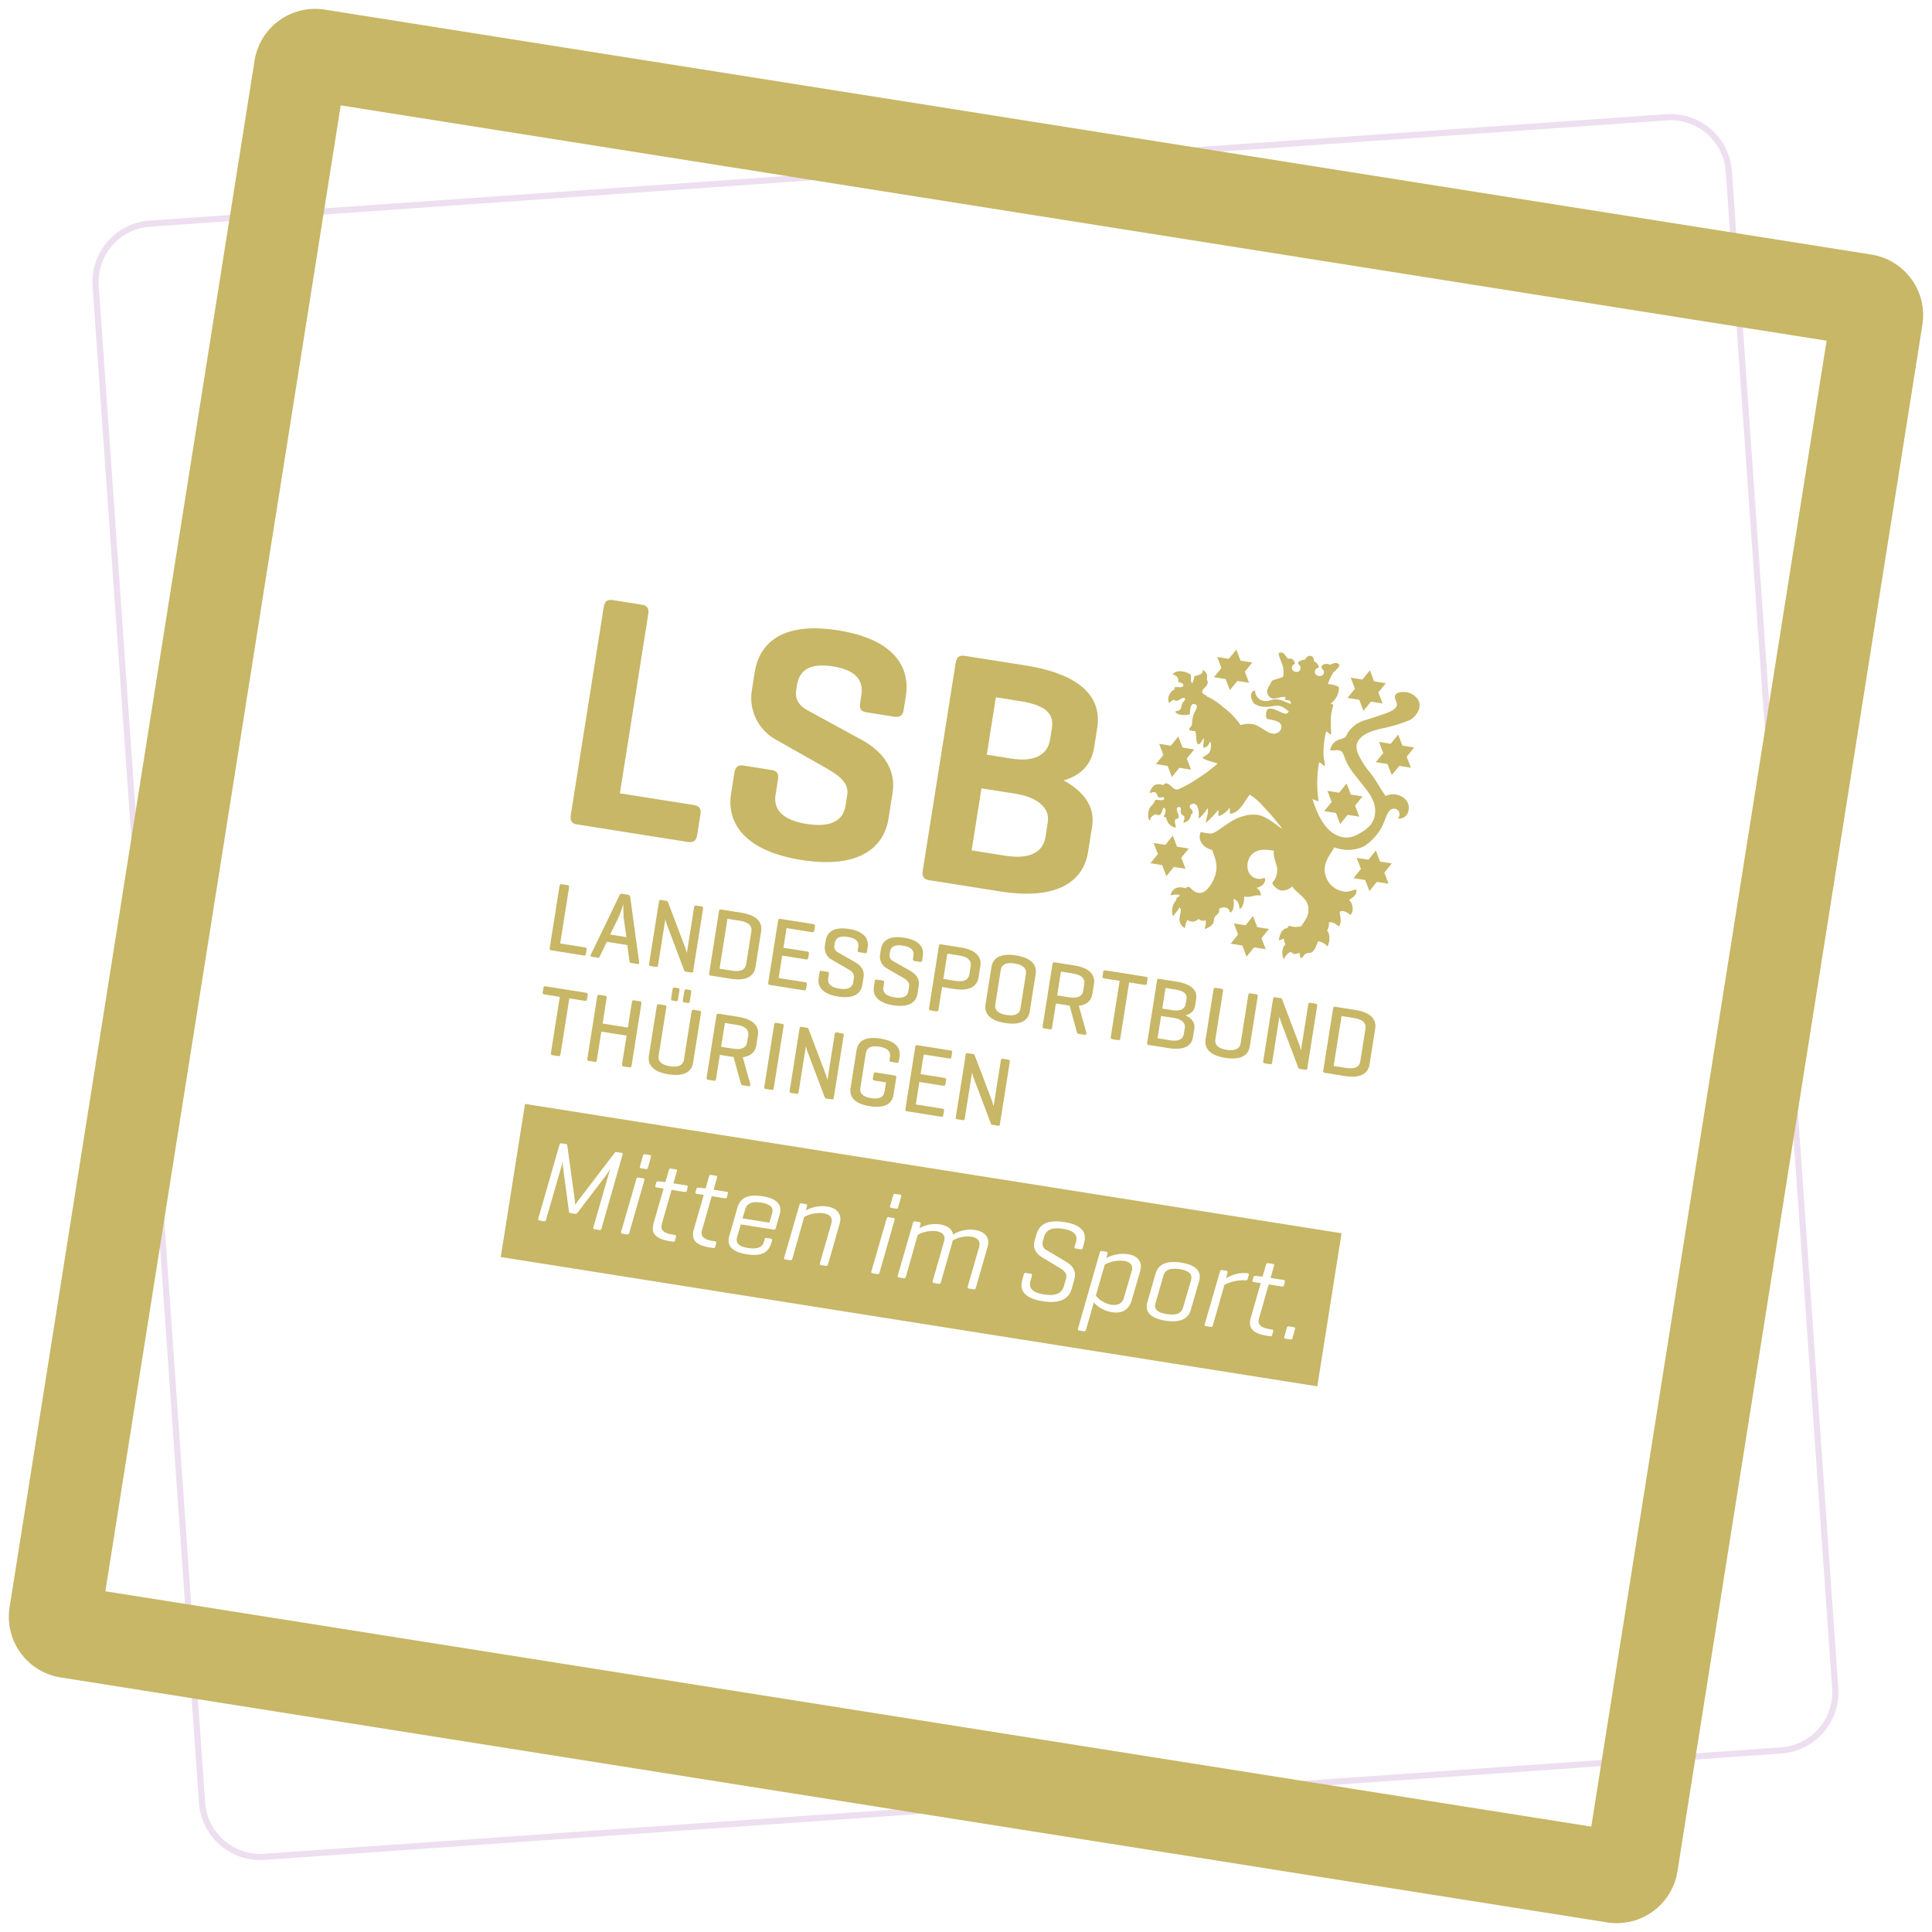 <svg xmlns="http://www.w3.org/2000/svg" xmlns:xlink="http://www.w3.org/1999/xlink" width="629.268" height="629.268" viewBox="0 0 629.268 629.268"><defs><clipPath id="a"><rect width="269.675" height="234.649" fill="#c7b766"/></clipPath></defs><g transform="translate(-810.599 -159.127)"><g transform="translate(-7591.098 43)"><path d="M20,2A18,18,0,0,0,2,20V515a18,18,0,0,0,18,18H515a18,18,0,0,0,18-18V20A18,18,0,0,0,515,2H20m0-2H515a20,20,0,0,1,20,20V515a20,20,0,0,1-20,20H20A20,20,0,0,1,0,515V20A20,20,0,0,1,20,0Z" transform="matrix(-0.998, 0.07, -0.07, -0.998, 9001.839, 685.86)" fill="#86229e" opacity="0.15"/><path d="M30,30V520H520V30H30M20,0H530a20,20,0,0,1,20,20V530a20,20,0,0,1-20,20H20A20,20,0,0,1,0,530V20A20,20,0,0,1,20,0Z" transform="translate(8944.925 745.395) rotate(-171)" fill="#c7b766"/></g><g transform="translate(1016.409 346.788) rotate(9)"><g transform="translate(-7.49 -8.938)" clip-path="url(#a)"><path d="M3.146,273.328h8.2c.418,0,.61.13.61.576v1.476c0,.448-.191.609-.61.609H.518c-.353,0-.51-.226-.51-.644v-20.5c0-.452.157-.644.606-.644H2.57c.415,0,.576.192.576.644Z" transform="translate(-0.004 -142.572)" fill="#c7b766"/><path d="M39.593,262.082a37.906,37.906,0,0,1-.863-4.676c-.065.288-.483,3.234-.9,4.611l-1.826,5.9h5.382Zm.2-7.882a.729.729,0,0,1,.767.61l6.214,20.57c.13.383-.031.609-.48.609H44.272a.673.673,0,0,1-.706-.609l-1.507-4.967H35.3l-1.476,4.967a.67.67,0,0,1-.7.609h-1.86c-.415,0-.575-.226-.449-.609l6.217-20.57a.728.728,0,0,1,.768-.61Z" transform="translate(-17.258 -142.572)" fill="#c7b766"/><path d="M89.2,275.38c0,.415-.13.61-.576.61H86.857a.582.582,0,0,1-.575-.292l-7.529-13.2a19.02,19.02,0,0,1-1.154-2.305V275.38c0,.415-.161.61-.576.61H75.228c-.415,0-.576-.2-.576-.61V254.81c0-.418.161-.61.576-.61h1.795a.541.541,0,0,1,.511.257l7.724,13.493a22.1,22.1,0,0,1,.99,2.049V254.81a.531.531,0,0,1,.61-.61h1.764c.446,0,.576.192.576.61Z" transform="translate(-41.87 -142.572)" fill="#c7b766"/><path d="M122.856,256.858v16.467h4.166c2.884,0,4.165-1.055,4.165-2.785V259.647c0-1.73-1.281-2.788-4.165-2.788Zm-2.593,19.128c-.387,0-.514-.226-.514-.644v-20.5c0-.448.161-.64.575-.64h6.7c5.477,0,7.307,2.306,7.307,4.933V271.05c0,2.631-1.829,4.936-7.307,4.936Z" transform="translate(-67.163 -142.572)" fill="#c7b766"/><path d="M164.694,275.987c-.418,0-.576-.2-.576-.641V254.841c0-.448.158-.64.576-.64h10.958c.415,0,.61.158.61.606v1.446c0,.445-.2.606-.61.606h-8.427v6.471h7.848c.452,0,.641.161.641.61v1.377c0,.418-.188.606-.641.606h-7.848v7.4H176c.415,0,.606.13.606.579v1.473c0,.449-.192.61-.606.61Z" transform="translate(-92.048 -142.573)" fill="#c7b766"/><path d="M211.674,258.966c0-1.73-1.058-2.724-3.878-2.724s-3.878.994-3.878,2.724v.641a2.1,2.1,0,0,0,1.638,2.144l5.83,2.213c1.922.736,3.525,1.984,3.525,4.358v2.658c0,2.631-1.829,4.933-7.177,4.933s-7.211-2.3-7.211-4.933v-1.857c0-.449.192-.641.61-.641h1.891c.415,0,.576.192.576.641v1.439c0,1.73,1.219,2.727,4.1,2.727s4.135-1,4.135-2.727v-1.5c0-1.6-1.442-2.144-2.693-2.627l-5.412-2.083a4.372,4.372,0,0,1-2.853-3.97v-1.829c0-2.624,1.665-4.933,6.889-4.933s6.951,2.309,6.951,4.933v1.411c0,.418-.158.61-.576.61h-1.89c-.449,0-.576-.192-.576-.61Z" transform="translate(-112.467 -142.244)" fill="#c7b766"/><path d="M253.12,258.966c0-1.73-1.058-2.724-3.878-2.724s-3.874.994-3.874,2.724v.641A2.1,2.1,0,0,0,247,261.751l5.834,2.213c1.922.736,3.521,1.984,3.521,4.358v2.658c0,2.631-1.826,4.933-7.177,4.933s-7.207-2.3-7.207-4.933v-1.857c0-.449.192-.641.61-.641h1.891c.415,0,.576.192.576.641v1.439c0,1.73,1.216,2.727,4.1,2.727s4.135-1,4.135-2.727v-1.5c0-1.6-1.442-2.144-2.693-2.627l-5.416-2.083a4.374,4.374,0,0,1-2.85-3.97v-1.829c0-2.624,1.665-4.933,6.889-4.933s6.951,2.309,6.951,4.933v1.411c0,.418-.161.61-.576.61H253.7c-.449,0-.576-.192-.576-.61Z" transform="translate(-135.713 -142.244)" fill="#c7b766"/><path d="M287.988,256.858v8.362h3.974c2.884,0,4.165-1.055,4.165-2.785v-2.789c0-1.73-1.281-2.788-4.165-2.788Zm0,11.024v7.461c0,.449-.127.644-.576.644h-1.956c-.415,0-.575-.2-.575-.644v-20.5c0-.449.161-.641.575-.641h6.505c5.512,0,7.276,2.306,7.276,4.933v3.813c0,2.627-1.764,4.936-7.276,4.936Z" transform="translate(-159.78 -142.572)" fill="#c7b766"/><path d="M337.257,259.065c0-1.73-1.284-2.789-4.169-2.789-2.85,0-4.131,1.059-4.131,2.789v11.407c0,1.73,1.281,2.785,4.131,2.785,2.884,0,4.169-1.055,4.169-2.785Zm-11.438-.514c0-2.627,1.792-4.936,7.269-4.936,5.515,0,7.307,2.309,7.307,4.936v12.431c0,2.627-1.792,4.933-7.307,4.933-5.477,0-7.269-2.305-7.269-4.933Z" transform="translate(-182.741 -142.244)" fill="#c7b766"/><path d="M373.288,256.858v7.851h3.974c2.884,0,4.165-1.028,4.165-2.788v-2.275c0-1.73-1.281-2.788-4.165-2.788Zm0,10.506v7.978c0,.449-.127.644-.576.644h-1.956c-.415,0-.575-.2-.575-.644v-20.5c0-.449.161-.641.575-.641h6.505c5.512,0,7.272,2.306,7.272,4.933v3.333c0,1.952-.994,3.717-3.748,4.484l3.843,8.393c.161.39-.127.644-.575.644h-1.922c-.449,0-.514-.253-.706-.644l-3.621-7.978h-4.518Z" transform="translate(-207.622 -142.572)" fill="#c7b766"/><path d="M422.273,254.2c.415,0,.61.158.61.61v1.442c0,.448-.2.606-.61.606h-5.128v18.488c0,.448-.161.64-.575.64h-1.987c-.414,0-.575-.192-.575-.64V256.858h-5.128c-.445,0-.606-.158-.606-.606V254.81c0-.452.161-.61.606-.61Z" transform="translate(-228.987 -142.572)" fill="#c7b766"/><path d="M451.8,266.021v7.372h4.069c2.881,0,4.165-1,4.165-2.758v-1.952c0-1.6-1.284-2.662-4.165-2.662Zm0-9.228v6.793h3.363c2.658,0,3.943-1.025,3.943-2.785v-1.473c0-1.764-1.285-2.535-4.166-2.535Zm-2.532,19.193c-.418,0-.578-.192-.578-.641v-20.5c0-.452.16-.644.578-.644h5.673c5.508,0,7.273,2.052,7.273,4.645v2.021a3.688,3.688,0,0,1-2.693,3.683c2.436.675,3.621,2.052,3.621,3.908v2.727c0,2.624-1.76,4.8-7.272,4.8Z" transform="translate(-251.654 -142.572)" fill="#c7b766"/><path d="M494.233,270.8c0,1.73,1.278,2.785,4.134,2.785,2.881,0,4.193-1.055,4.193-2.785V254.841c0-.448.161-.64.576-.64h1.956c.449,0,.576.192.576.64v16.467c0,2.631-1.792,4.933-7.3,4.933-5.481,0-7.276-2.3-7.276-4.933V254.841c0-.448.192-.64.61-.64h1.953c.418,0,.579.192.579.64Z" transform="translate(-275.437 -142.573)" fill="#c7b766"/><path d="M550.365,275.38c0,.415-.13.61-.575.61h-1.765a.582.582,0,0,1-.575-.292l-7.529-13.2a19,19,0,0,1-1.154-2.305V275.38c0,.415-.161.61-.576.61H536.4c-.414,0-.576-.2-.576-.61V254.81c0-.418.161-.61.576-.61h1.795a.55.55,0,0,1,.514.257l7.721,13.493a22.137,22.137,0,0,1,.99,2.049V254.81a.531.531,0,0,1,.609-.61h1.765c.445,0,.575.192.575.61Z" transform="translate(-300.524 -142.572)" fill="#c7b766"/><path d="M584.024,256.858v16.467h4.165c2.885,0,4.166-1.055,4.166-2.785V259.647c0-1.73-1.281-2.788-4.166-2.788Zm-2.6,19.128c-.384,0-.51-.226-.51-.644v-20.5c0-.448.161-.64.575-.64h6.7c5.478,0,7.3,2.306,7.3,4.933V271.05c0,2.631-1.826,4.936-7.3,4.936Z" transform="translate(-325.817 -142.572)" fill="#c7b766"/><path d="M14.008,330.849c.418,0,.61.161.61.61V332.9c0,.449-.192.613-.61.613H8.88V352c0,.452-.157.64-.575.64H6.317c-.414,0-.575-.188-.575-.64V333.511H.614c-.449,0-.606-.164-.606-.613v-1.439c0-.449.157-.61.606-.61Z" transform="translate(-0.004 -185.562)" fill="#c7b766"/><path d="M43.538,339.917h8.331V331.49c0-.445.161-.64.576-.64h1.987c.418,0,.576.2.576.64V352c0,.452-.158.641-.576.641H52.444c-.415,0-.576-.188-.576-.641v-9.42H43.538V352c0,.452-.13.641-.576.641H41.006c-.418,0-.575-.188-.575-.641V331.49c0-.445.158-.64.575-.64h1.956c.446,0,.576.2.576.64Z" transform="translate(-22.676 -185.563)" fill="#c7b766"/><path d="M95.547,320.452c0,.449-.161.61-.576.61H93.848c-.418,0-.575-.161-.575-.61V317.41c0-.452.158-.641.575-.641h1.124c.415,0,.576.188.576.641Zm-3.878,0c0,.449-.126.61-.575.61h-1.12c-.418,0-.579-.161-.579-.61V317.41c0-.452.161-.641.579-.641h1.12c.449,0,.575.188.575.641Zm-3.364,19.094c0,1.73,1.281,2.789,4.131,2.789,2.888,0,4.2-1.059,4.2-2.789V323.593c0-.449.161-.644.576-.644h1.956c.449,0,.575.195.575.644v16.47c0,2.624-1.795,4.933-7.306,4.933-5.478,0-7.269-2.309-7.269-4.933v-16.47c0-.449.191-.644.606-.644H87.73c.415,0,.576.195.576.644Z" transform="translate(-47.768 -177.665)" fill="#c7b766"/><path d="M133.074,333.5v7.848h3.974c2.885,0,4.165-1.024,4.165-2.785v-2.275c0-1.733-1.281-2.788-4.165-2.788Zm0,10.509v7.975c0,.452-.13.641-.576.641h-1.956c-.418,0-.575-.188-.575-.641v-20.5c0-.449.158-.644.575-.644h6.505c5.512,0,7.272,2.309,7.272,4.936v3.333c0,1.953-.994,3.717-3.748,4.484l3.843,8.393c.161.387-.127.641-.575.641h-1.926c-.449,0-.511-.254-.7-.641l-3.621-7.975h-4.518Z" transform="translate(-72.894 -185.558)" fill="#c7b766"/><path d="M176.415,352c0,.449-.127.641-.576.641h-1.956c-.415,0-.575-.192-.575-.641V331.49c0-.449.161-.641.575-.641h1.956c.449,0,.576.192.576.641Z" transform="translate(-97.203 -185.562)" fill="#c7b766"/><path d="M206.9,352.029c0,.418-.13.606-.579.606h-1.761a.576.576,0,0,1-.575-.288l-7.529-13.2a19.58,19.58,0,0,1-1.154-2.305v15.185c0,.418-.161.606-.576.606h-1.795c-.418,0-.576-.188-.576-.606v-20.57c0-.415.158-.61.576-.61h1.795a.54.54,0,0,1,.511.26l7.721,13.487c.449.767,1,2.048,1,2.048V331.459c0-.415.188-.61.606-.61h1.761c.449,0,.579.2.579.61Z" transform="translate(-107.887 -185.562)" fill="#c7b766"/><path d="M250.2,341.415c.418,0,.61.161.61.576v5.642c0,2.624-1.573,4.933-7.081,4.933s-7.081-2.309-7.081-4.933V335.2c0-2.631,1.569-4.936,7.081-4.936s7.081,2.305,7.081,4.936v1.408c0,.415-.161.61-.579.61h-1.857c-.449,0-.61-.195-.61-.61v-.9c0-1.73-1.12-2.788-4-2.788s-3.974,1.059-3.974,2.788v11.4c0,1.73,1.089,2.792,3.974,2.792,2.85,0,4-1.028,4-2.758v-3.073h-3.813c-.415,0-.606-.161-.606-.613v-1.473c0-.415.192-.576.606-.576Z" transform="translate(-132.729 -185.235)" fill="#c7b766"/><path d="M279.84,352.636c-.418,0-.576-.188-.576-.641V331.49c0-.445.158-.64.576-.64h10.955c.418,0,.613.161.613.61V332.9c0,.445-.2.61-.613.61h-8.423v6.474h7.848c.452,0,.641.158.641.606v1.377c0,.418-.188.606-.641.606h-7.848v7.406h8.78c.415,0,.609.123.609.572v1.476c0,.445-.195.606-.609.606Z" transform="translate(-156.63 -185.563)" fill="#c7b766"/><path d="M331.674,352.029c0,.418-.127.606-.576.606h-1.764a.579.579,0,0,1-.575-.288l-7.529-13.2a19.558,19.558,0,0,1-1.154-2.305v15.185c0,.418-.161.606-.576.606H317.7c-.418,0-.576-.188-.576-.606v-20.57c0-.415.158-.61.576-.61H319.5a.537.537,0,0,1,.511.26l7.724,13.487c.449.767.993,2.048.993,2.048V331.459a.531.531,0,0,1,.606-.61H331.1c.449,0,.576.2.576.61Z" transform="translate(-177.867 -185.562)" fill="#c7b766"/><path d="M512.876,31.764h1.5v3.011c-1.5,0,0-1.508-1.5-1.508h-3.008v-1.5h3.008Z" transform="translate(-285.968 -17.815)" fill="#c7b766"/><path d="M449.75,127.658Z" transform="translate(-251.405 -71.599)" fill="#c7b766"/><path d="M473.256,98.94a4.2,4.2,0,0,1,1.644-2.655,8.426,8.426,0,0,1,1.339.5,4.331,4.331,0,0,0,1.651-.75,4.34,4.34,0,0,0,.75,1.747c.692-.353.7-1.319,1.332-1.747.5-.349,1.162-.322,1.583-.589,1.216-.72,1.233-2.193,1.74-3.984a4.506,4.506,0,0,1,3.247,1.175c.678-1.757.246-4.148-.928-5.162a3.707,3.707,0,0,0,.168-2.655c1.531-.6,2.418.411,3.5.75.668-1.391-.137-3.391-.589-4.659.891-.969,2.819-.141,3.658.422,1.031-1.319.147-4.2-1.24-4.655.771-1.014,2.5-1.888,1.819-3.82-1.172.278-2.086,1.1-3.323,1.24a7.66,7.66,0,0,1-4.905-1.326,7.559,7.559,0,0,1-2.994-4.9c-.318-2.984,1.134-5,2-7.482a12.334,12.334,0,0,0,9.482-1.833,13.765,13.765,0,0,0,2.395-2.655,16.421,16.421,0,0,0,3-6.978c.285-1.2.648-2.911,1.4-3.562a1.829,1.829,0,0,1,2.668,2.483,2.967,2.967,0,0,0,2.994-2.576c.74-4.491-4.888-6.334-7.975-3.987-2.243-2.114-3.857-4.611-6.316-6.811a26.315,26.315,0,0,1-3.237-3.326c-1.117-1.391-2.871-3.539-2.336-5.649.767-2.939,4.289-4.6,7.067-5.731a49.41,49.41,0,0,0,8.65-4.155c1.624-1.144,3.669-4.672,1.562-7.06a5.452,5.452,0,0,0-4.9-1.665c-.812.1-2.182.442-2.491,1.243-.582,1.459,1.1,2.251.908,3.577-.24,1.7-3.779,3.306-5.563,4.241-1.031.531-2.151,1.151-3.244,1.662a10.264,10.264,0,0,0-5.563,5.231,9.9,9.9,0,0,1-.5,1.415c-.517.784-1.942,1.052-2.727,1.747a4.161,4.161,0,0,0-1.511,3.4c1.178-.041,2.3-.754,3.487-.329.617.213,1.264,1.442,1.757,2.319,1.47,2.631,3.758,4.464,5.81,6.407,2.977,2.8,6.238,5.2,6.567,9.472.254,3.285-1.476,5.213-3.323,6.807-1.627,1.4-3.364,2.85-6.4,2.579a9.659,9.659,0,0,1-4.573-1.836c-2.881-2.223-4.713-5.255-6.553-8.8.517-.051,1.267.391,2.079.325A38.575,38.575,0,0,1,474.489,33.8c.822.185,1.285.7,2.076.915-.161-1.048-.705-2.114-1-3.327a30.347,30.347,0,0,1-.4-7.888c.719.133,1.035.685,1.826.75-.654-3.055-1.421-6.08-.829-9.557a1.45,1.45,0,0,0-1-.332,6.407,6.407,0,0,0,1.908-5.653c-.976-.7-2.5-.49-3.741-.582a20.339,20.339,0,0,1,1-3.569c.435-1.1,2.007-2.1,1.665-3.238-.86-.757-2.336-.031-2.829.582-.932-.414-2.871-.021-2.741,1.162.055.51.9.846,1,1.243.521,2.179-3.069,2.4-2.912.25.055-.743.572-.771,1.079-1.329a2.728,2.728,0,0,0-1.915-1.661c-.2-2.049-2.378-2.107-2.9-.083-.935.281-1.9.541-2.158,1.5.346.565.956.6,1.079,1.244.438,2.363-3.169,2.107-2.744.082.12-.569.38-.5.75-1.079-.315-.575-.637-1.2-1.418-1.326-.3-.051-.729.175-1.079.079-.8-.216-1.661-2.5-3.323-1.165.85,2.48,2.813,3.84,2.662,7.31-1.045.706-2.353,1.145-3.4,1.836-.332,1.5-1.048,2.374-1,3.57a2.5,2.5,0,0,0,1.825,2.076c1.357.253,2.85-1.179,4.4-1.076,1.083.062,1.771,1.059,2.161,1.9-1.713-.038-3.432-1.162-5.738-.576-.8.2-1.49.781-2.326.911a3.413,3.413,0,0,1-4.231-2.826c-2.233.857-.473,3.844.661,4.4a6.471,6.471,0,0,0,2.994.418c1.7-.086,3.319-1,4.48-1.082,1.573-.1,2.788.839,3.744,1.247-.435,2.617-4.957-1.205-6.978.5-.319.956-.24,2.573.411,3.073,2.408.13,5.433-.12,4.984,2.662a2.634,2.634,0,0,1-2.987,1.743c-1.856-.185-4.193-1.97-6.563-2a9.436,9.436,0,0,0-3.658.918,24.5,24.5,0,0,0-6.563-4.906A20.357,20.357,0,0,0,435.1,18.35c-.459-.555-1.7-.455-1.826-1.329-.126-.9,1.442-1.822,1.329-3.237-.027-.367-.295-.538-.415-.911-.151-.517-.034-1.093-.164-1.418a3.056,3.056,0,0,0-1.658-1.49c.4,1.761-1.469,1.884-2.415,2.573a8.248,8.248,0,0,1-.25,2.325c-.808-.38-.668-1.709-.911-2.658-1.792-.98-5.09-1.052-5.9.832,1.336.051,2.117.654,2.165,1.99.76.3,1.894.158,1.826.994-.061.949-1.743.624-2.658,1-.185.212-.034.589.086.75-1.295.559-2.261,3.288-1,4.652a2.866,2.866,0,0,1,1.247-1.329c1.73.86,2.059-1.373,3.484-1.079.442.589-.308.983-.5,1.658-.281,1.045,0,1.942-.747,2.579-.36.3-.774.236-1.161.575.945,1.2,3.634.726,4.82.086-.034-1.387-.5-3.576,1-3.487,1.675.089.538,2.131.247,3.322-.329,1.357.038,3.032-.075,3.655-.12.579-.788,1.031-.586,1.5.35.422,1.357.188,2.073.24.637,1.254.514,3.268,1.579,4.073.88-.363.983-1.507,1.411-2.319.387.8.021,2.36.5,3.073,1.223-.161,1.432-1.343,1.829-2.326a4.419,4.419,0,0,1,.25,3.569c-.435.976-1.573,1.336-1.915,2.161,1.411.641,3.422.682,5.149,1a46.252,46.252,0,0,1-5.481,5.642,37.741,37.741,0,0,1-4.652,3.826c-.6.408-1.267.983-1.829.993-1.521.034-3.21-2.781-4.487-.74-2.569-.517-3.748,1.062-3.9,3.237.709-.223,1.123-.671,1.747-.5.675.188.771,1.024,1.333,1.415.8.212,1.137-.439,1.654-.253.863,1.158-1.3,1.1-2.323,1.165-.428.2-.339.685-.585,1.161-.627,1.24-1.46,1.706-1.244,3.823.072.723.23,1.891,1,2-.319-1.257.712-1.744,1.329-2.326a2.843,2.843,0,0,0,1.165.168c.894-.38.729-1.819,1.161-2.665,1.2.285.744,1.843.5,2.826.148.278.606.061.747.168.664,1.507,1.576,2.751,3.658,2.826.007-.7-.808-1.789-.582-2.494.147-.462.534-.24.836-.661.555-1.1-1.082-2.168-.836-3.158a.689.689,0,0,1,.836-.5c.771.213.175,1.35.826,2.076.25.278,1.017.5,1.168.836.247.562-.058,1.442-.089,1.908a2.855,2.855,0,0,0,2.083-2.994c.017-.3.469-.181.411-.572.083-1.212-1.237-1.165-1.25-2.083,0-.582.774-1.017,1.25-1,1.7.072,2.128,2.967,2.24,4.487.325-.13.541-.531.753-.836a12.69,12.69,0,0,0,1.576-2.9c.682,1.2.113,3.388.168,4.659.394.253.178-.377.5-.418a28.671,28.671,0,0,0,2.822-4.159c.435.377.185,1.425.5,1.912a6.912,6.912,0,0,0,3.073-3.24c.357.473.206,1.459.579,1.911,3.062-1.058,3.765-4.488,5.234-7.142,2.593.925,4.535,2.788,6.563,4.316,2.059,1.555,3.9,3.374,5.823,5.066-2.768-1.175-5.364-3.1-8.646-3.319a11.428,11.428,0,0,0-4.9,1.25c-2.778,1.24-4.611,3.388-6.731,5.313a8.627,8.627,0,0,1-2.244,1.747c-1.021.336-2.627.072-3.734.164-.651,3.015,1.778,4.854,4.649,5.152.969,1.939,2.559,4.046,2.326,7.317-.2,2.737-1.737,6.169-3.491,6.971a3.519,3.519,0,0,1-2.987-.332c-.7-.373-1.8-1.651-2.408-.253-2.74-.514-4.347.726-4.573,3,.9-.236,1.825-.8,2.991-.5.079.438-.723.719-.911,1.168v.661a5.324,5.324,0,0,0-.171,5.409c.37-1.274,1.312-1.973,1.586-3.33,1,.6.494,1.925.576,3.33a3.18,3.18,0,0,0,2.247,3.062,6.63,6.63,0,0,1,.411-2.734,2.684,2.684,0,0,0,3.491-.918c.531.367,1.706.671,2.244.082.634.726.158,1.925.336,2.915.891-.682,2.049-1.237,2.412-2.5.151-.517-.076-1.147.075-1.744.236-.9,1.805-1.747,1-2.987a2.84,2.84,0,0,1,2.658-.671c.719.243.8.945,1.326,1.251.973-1.028.644-3.142.171-4.484,1.73.1,2.066,1.6,2.579,2.9.894-.777,1.082-2.819.74-4.316,2.117.284,3.265-1.274,5.32-1.082a2.563,2.563,0,0,0-1.829-2.24c1.281-.593,2.871-1.71,2.329-3.583-.843-.007-1.058.429-1.665.5-4.912.651-6.056-5.669-3.158-8.221,1.651-1.446,3.546-1.583,6.238-1.579.031,2.137,1.449,3.737,2,5.734a6.214,6.214,0,0,1-.332,3.662c-.154.35-.51.747-.5.993.034.634,1.638,1.641,2.162,1.822,1.884.671,3.611-.641,4.4-1.658,2.1,2.33,6.265,2.939,6.478,7.3.092,2.028-.867,3.254-1.487,4.991a6.073,6.073,0,0,1-3.9.5,1.171,1.171,0,0,0-.514.836c-1.641.5-2.182,2.137-2.148,4.323.545.116.932-.606,1.569-.668A3.434,3.434,0,0,0,473,94.123c-1.161,1.052-.75,3.861.26,4.816" transform="translate(-236.442 0)" fill="#c7b766"/><path d="M466.772,14.051h-3.85l-1.935,3.34-1.932-3.34H455.2l1.932-3.343L455.2,7.368h3.854l1.932-3.344,1.935,3.344h3.85l-1.925,3.34Z" transform="translate(-255.307 -2.257)" fill="#c7b766"/><path d="M566.991,13.728h-3.86l-1.922,3.347-1.925-3.347h-3.867l1.932-3.337-1.932-3.34h3.867L561.208,3.7l1.922,3.347h3.86l-1.935,3.34Z" transform="translate(-311.514 -2.078)" fill="#c7b766"/><path d="M434.349,84.422h-3.857l-1.925,3.35-1.935-3.35h-3.857l1.928-3.333-1.928-3.344h3.857l1.935-3.343,1.925,3.343h3.857l-1.935,3.344Z" transform="translate(-237.12 -41.73)" fill="#c7b766"/><path d="M563.085,99.345h-3.861l-1.932,3.343-1.932-3.343H551.5l1.932-3.337L551.5,92.662h3.86l1.932-3.337,1.932,3.337h3.861l-1.935,3.347Z" transform="translate(-309.318 -50.099)" fill="#c7b766"/><path d="M595.193,57.514h-3.857L589.4,60.857l-1.935-3.343h-3.857l1.939-3.337-1.939-3.343h3.857L589.4,47.5l1.935,3.337h3.857l-1.932,3.343Z" transform="translate(-327.326 -26.64)" fill="#c7b766"/><path d="M441.814,157.7h-3.857l-1.932,3.35L434.1,157.7h-3.857l1.925-3.333-1.925-3.34H434.1l1.929-3.34,1.932,3.34h3.857l-1.935,3.34Z" transform="translate(-241.307 -82.835)" fill="#c7b766"/><path d="M509.907,207.322h-3.85l-1.932,3.35-1.935-3.35h-3.85l1.925-3.337-1.925-3.343h3.85l1.935-3.34,1.932,3.34h3.85l-1.935,3.343Z" transform="translate(-279.502 -110.66)" fill="#c7b766"/><path d="M592.281,145.063h-3.861L586.5,148.4l-1.928-3.34h-3.864l1.939-3.347-1.939-3.337h3.864l1.928-3.344,1.922,3.344h3.861l-1.932,3.337Z" transform="translate(-325.699 -75.737)" fill="#c7b766"/><path d="M491.021,464.452c-3.394,0-4.7,1.147-4.926,2.939l-1.144,9.239a1.9,1.9,0,0,0-.038.459c0,1.565,1.144,2.48,4.238,2.48,3.4,0,4.659-1.144,4.888-2.939l1.182-9.239v-.421c0-1.563-1.182-2.518-4.2-2.518" transform="translate(-271.972 -260.496)" fill="#c7b766"/><path d="M447.7,464.889a10.469,10.469,0,0,0-5.995,2.175l-1.3,10.421a8.234,8.234,0,0,0,5.457,2.138c2.483,0,3.514-1.3,3.706-2.9l1.107-8.855a3.866,3.866,0,0,0,.075-.61c0-1.377-.88-2.367-3.052-2.367" transform="translate(-247.011 -260.741)" fill="#c7b766"/><path d="M177.8,464.28c-3.4,0-4.542,1.219-4.772,2.9l-.422,3.131h8.859l.418-2.977a4.016,4.016,0,0,0,.038-.613c0-1.449-1.032-2.439-4.121-2.439" transform="translate(-96.808 -260.399)" fill="#c7b766"/><path d="M0,469.861H269.271V419.372H0Zm33.964-39.093L30.95,455.583c-.037.38-.191.572-.613.572H28.809c-.418,0-.569-.192-.531-.572l2.442-19.7a21.2,21.2,0,0,1-1.031,2.367l-7.214,13.363a.9.9,0,0,1-.84.572H20.3a.674.674,0,0,1-.726-.572L15.49,437.907a13.52,13.52,0,0,1-.384-1.984l-2.442,19.66c-.037.38-.191.572-.575.572H10.64c-.418,0-.572-.192-.534-.572l3.056-24.815a.57.57,0,0,1,.61-.572h1.411a.445.445,0,0,1,.5.3L20.8,447.376a17,17,0,0,1,.494,1.984,17.872,17.872,0,0,1,.918-1.946L31.371,430.5a.542.542,0,0,1,.531-.3h1.607c.418,0,.5.188.455.572m8.321,7.1L40.11,455.58a.583.583,0,0,1-.651.575H37.9c-.343,0-.5-.154-.459-.575l2.213-17.71c.038-.346.192-.575.572-.575h1.528c.421,0,.575.192.534.575m.918-7.827-.421,3.549a.552.552,0,0,1-.61.576H40.606c-.383,0-.5-.192-.459-.576l.422-3.549a.552.552,0,0,1,.61-.576h1.566c.38,0,.5.154.459.576m13.36,7.861-.079,1.11c-.038.38-.267.534-.648.534H51.524l-1.377,11.3a4.267,4.267,0,0,0-.038.651c0,1.449.956,2.4,4.087,2.4h.647c.421,0,.534.23.5.576l-.113,1.1c-.038.418-.23.575-.651.575h-.99c-4.621,0-6.187-1.493-6.187-4.011a7.719,7.719,0,0,1,.038-.915l1.452-11.681H46.6c-.418,0-.538-.192-.5-.576l.113-.915c.041-.383.23-.534.613-.575l2.288-.113h.041l.5-4.045a.562.562,0,0,1,.647-.572h1.528c.418,0,.494.192.456.572l-.493,4.045H56.1c.421,0,.5.192.459.534m13.243,0-.075,1.11c-.038.38-.267.534-.648.534H64.767l-1.374,11.3a4.267,4.267,0,0,0-.038.651c0,1.449.956,2.4,4.083,2.4h.651c.418,0,.534.23.5.576l-.116,1.1c-.038.418-.23.575-.647.575h-.993c-4.618,0-6.183-1.493-6.183-4.011a7.717,7.717,0,0,1,.038-.915l1.449-11.681H59.844c-.421,0-.538-.192-.5-.576l.113-.915c.038-.383.23-.534.61-.575l2.292-.113H62.4l.5-4.045a.566.566,0,0,1,.651-.572h1.524c.421,0,.5.192.459.572l-.5,4.045H69.35c.418,0,.493.192.455.534m17.748,4.012-.569,4.693a.531.531,0,0,1-.576.534H75.567l-.534,4.046a6.132,6.132,0,0,0-.038.726c0,1.49.994,2.446,4.083,2.446,3.439,0,4.659-1.182,4.813-2.826l.075-.8c.038-.384.267-.538.648-.538h1.339c.38,0,.534.2.5.538l-.116.8c-.422,2.942-2.021,4.926-7.406,4.926-4.7,0-6.529-1.678-6.529-4.2a4.491,4.491,0,0,1,.037-.726l1.185-9.619c.343-2.943,2.213-4.926,7.557-4.926,4.621,0,6.416,1.682,6.416,4.2a4.332,4.332,0,0,1-.041.726m19.772-.116-1.678,13.784a.583.583,0,0,1-.651.572h-1.528c-.343,0-.572-.116-.494-.572l1.641-13.171c0-.23.038-.5.038-.651,0-1.449-.88-2.4-3.056-2.4a10.731,10.731,0,0,0-6.029,2.138l-1.682,14.089a.582.582,0,0,1-.647.572H91.674c-.308,0-.534-.116-.456-.572l2.213-17.714c.034-.383.188-.575.572-.575h1.411c.38,0,.534.192.5.575l-.116,1.449a11.134,11.134,0,0,1,6.721-2.329c3.131,0,4.847,1.682,4.847,4.049a5.686,5.686,0,0,1-.038.761m17.481-3.929-2.175,17.71a.584.584,0,0,1-.651.575h-1.566c-.343,0-.493-.154-.456-.575l2.213-17.71c.037-.346.191-.575.572-.575h1.528c.422,0,.576.192.534.575m.918-7.827-.422,3.549a.552.552,0,0,1-.61.576h-1.566c-.384,0-.5-.192-.459-.576l.421-3.549a.552.552,0,0,1,.61-.576h1.565c.38,0,.5.154.459.576m30.384,11.643-1.716,13.9a.566.566,0,0,1-.648.572h-1.528c-.308,0-.534-.154-.5-.572l1.641-13.171a4.138,4.138,0,0,0,.041-.651c0-1.449-.918-2.4-3.059-2.4a9.36,9.36,0,0,0-5.84,2.216,3.769,3.769,0,0,1,0,.685l-1.641,13.326a.551.551,0,0,1-.61.572h-1.565c-.343,0-.534-.154-.5-.572l1.6-13.134c.038-.3.075-.534.075-.689,0-1.449-.914-2.4-3.052-2.4a9.884,9.884,0,0,0-5.8,2.138l-1.679,14.089a.552.552,0,0,1-.613.572h-1.6c-.3,0-.5-.154-.459-.572l2.216-17.714c.038-.383.192-.575.572-.575h1.411c.383,0,.534.192.5.575l-.113,1.408a10.135,10.135,0,0,1,6.488-2.288c2.48,0,4.162,1.031,4.618,2.6a10.663,10.663,0,0,1,6.913-2.6c3.131,0,4.885,1.644,4.885,3.97a4.922,4.922,0,0,1-.038.726m30.843-6.22-.188,1.791a.587.587,0,0,1-.651.576h-1.562c-.346,0-.538-.116-.459-.576l.188-1.449a4.307,4.307,0,0,0,.041-.648c0-1.832-1.261-3.018-4.892-3.018-4.008,0-5.419,1.415-5.686,3.628l-.154,1.3a3.269,3.269,0,0,0-.034.5,2.425,2.425,0,0,0,1.908,2.33l6.717,2.706c2.216.884,3.514,2.333,3.514,4.47a5.031,5.031,0,0,1-.041.764l-.343,3.052c-.343,3.052-2.442,5.574-8.78,5.574-5.652,0-7.635-2.138-7.635-4.809a8.177,8.177,0,0,1,.037-.877l.23-1.987c.038-.418.23-.568.61-.568h1.569c.418,0,.531.188.494.568l-.192,1.641a5.787,5.787,0,0,0-.038.726c0,1.874,1.336,3.055,5.08,3.055,4.046,0,5.687-1.449,5.954-3.665l.3-2.442a2.576,2.576,0,0,0,.038-.5c0-1.49-1.336-2.216-2.785-2.788l-6.032-2.445c-1.984-.8-3.285-2.285-3.285-4.234a5.008,5.008,0,0,1,.041-.726l.229-1.945c.343-3.056,2.138-5.574,8.472-5.574,5.577,0,7.368,2.138,7.368,4.772a5.974,5.974,0,0,1-.038.8m19.464,6.412-1.223,9.7c-.38,2.9-2.021,4.885-5.8,4.885a10.032,10.032,0,0,1-6.3-2.213l-1.107,9.2c-.038.421-.188.572-.61.572H189.85c-.343,0-.534-.117-.5-.572l3.128-25.575a.553.553,0,0,1,.61-.579h1.414c.384,0,.534.158.5.579l-.154,1.449a11.493,11.493,0,0,1,6.759-2.333c3.244,0,4.847,1.607,4.847,4.128a5.391,5.391,0,0,1-.038.761m19.468.038-1.182,9.622c-.342,2.939-2.367,4.923-7.752,4.923-4.7,0-6.68-1.716-6.68-4.238a4.193,4.193,0,0,1,.038-.685l1.182-9.622c.346-2.939,2.4-4.926,7.752-4.926,4.655,0,6.68,1.682,6.68,4.241a4.214,4.214,0,0,1-.037.685m15.648-4.313-.151,1.257c-.038.421-.23.5-.647.538a13.211,13.211,0,0,0-6.529,2.559l-1.645,13.627a.56.56,0,0,1-.644.572h-1.569c-.343,0-.493-.154-.459-.572l2.216-17.71c.038-.387.188-.579.572-.579h1.411c.384,0,.534.192.5.579l-.154,1.867A10.947,10.947,0,0,1,241,437.03c.422,0,.613.151.534.572m11.948.3-.076,1.11c-.034.38-.267.534-.651.534h-4.313l-1.374,11.3a4.27,4.27,0,0,0-.038.651c0,1.449.956,2.4,4.087,2.4h.648c.421,0,.538.23.5.576l-.116,1.1c-.034.418-.226.575-.648.575h-.99c-4.621,0-6.19-1.493-6.19-4.011a7.066,7.066,0,0,1,.041-.915l1.452-11.681h-2.292c-.418,0-.534-.192-.5-.576l.113-.915c.038-.383.229-.534.613-.575l2.288-.113h.041l.493-4.045a.567.567,0,0,1,.651-.572h1.524c.422,0,.5.192.459.572l-.5,4.045h4.313c.425,0,.5.192.459.534m5.686,14.7-.343,2.98c-.038.418-.23.572-.61.572h-1.565c-.383,0-.537-.154-.5-.572l.343-2.98a.55.55,0,0,1,.613-.569h1.641c.38,0,.459.188.418.569" transform="translate(0 -235.212)" fill="#c7b766"/><path d="M14.7,101.9H38.96c1.85,0,2.724.651,2.724,2.614v6.851c0,1.959-.873,2.72-2.724,2.72H2.293c-1.634,0-2.285-.976-2.285-2.826V42.925c0-1.959.651-2.83,2.61-2.83h9.465c1.963,0,2.614.87,2.614,2.83Z" transform="translate(-0.004 -22.488)" fill="#c7b766"/><path d="M151.86,55.825c0-5.33-3.59-7.834-10.554-7.834-7.07,0-10.663,2.5-10.663,7.834v1.634c0,3.806,2.72,5.22,4.463,5.875l18.933,6.745c7.4,2.614,12.839,7.615,12.839,15.668v8.379c0,9.14-6.419,17.737-25.9,17.737-19.368,0-26.007-8.6-26.007-17.737V87.272c0-1.959.764-2.829,2.61-2.829h9.143c1.959,0,2.611.87,2.611,2.829v4.9c0,5.33,4.134,7.831,11.533,7.831,7.29,0,11.534-2.5,11.534-7.831V88.687c0-4.463-4.351-6.2-9.249-8.053l-16.864-6.31a15.535,15.535,0,0,1-9.9-14.038V53.866c0-9.139,5.659-17.734,24.7-17.734s25.133,8.595,25.133,17.734v4.463c0,1.85-.761,2.72-2.72,2.72h-9.139c-1.85,0-2.5-.87-2.5-2.72Z" transform="translate(-64.485 -20.265)" fill="#c7b766"/><path d="M279,81.876v20.457h11.208c7.293,0,11.859-2.614,11.859-8.054v-4.9c0-4.679-4.566-7.509-11.859-7.509Zm0-30.032V70.778h8.16c6.968,0,11.428-2.61,11.428-8.16V58.809c0-5.44-4.46-6.964-11.753-6.964Zm-12.078,62.239c-1.956,0-2.61-.87-2.61-2.826V42.921c0-1.956.654-2.826,2.61-2.826h19.913c19.7,0,26.332,7.29,26.332,16.429v6.42c0,5.333-2.5,9.574-8.16,12.188,7.4,2.611,11.534,7.18,11.534,13.164v8.6c0,9.139-6.639,17.189-26.332,17.189Z" transform="translate(-148.243 -22.488)" fill="#c7b766"/></g></g></g></svg>
